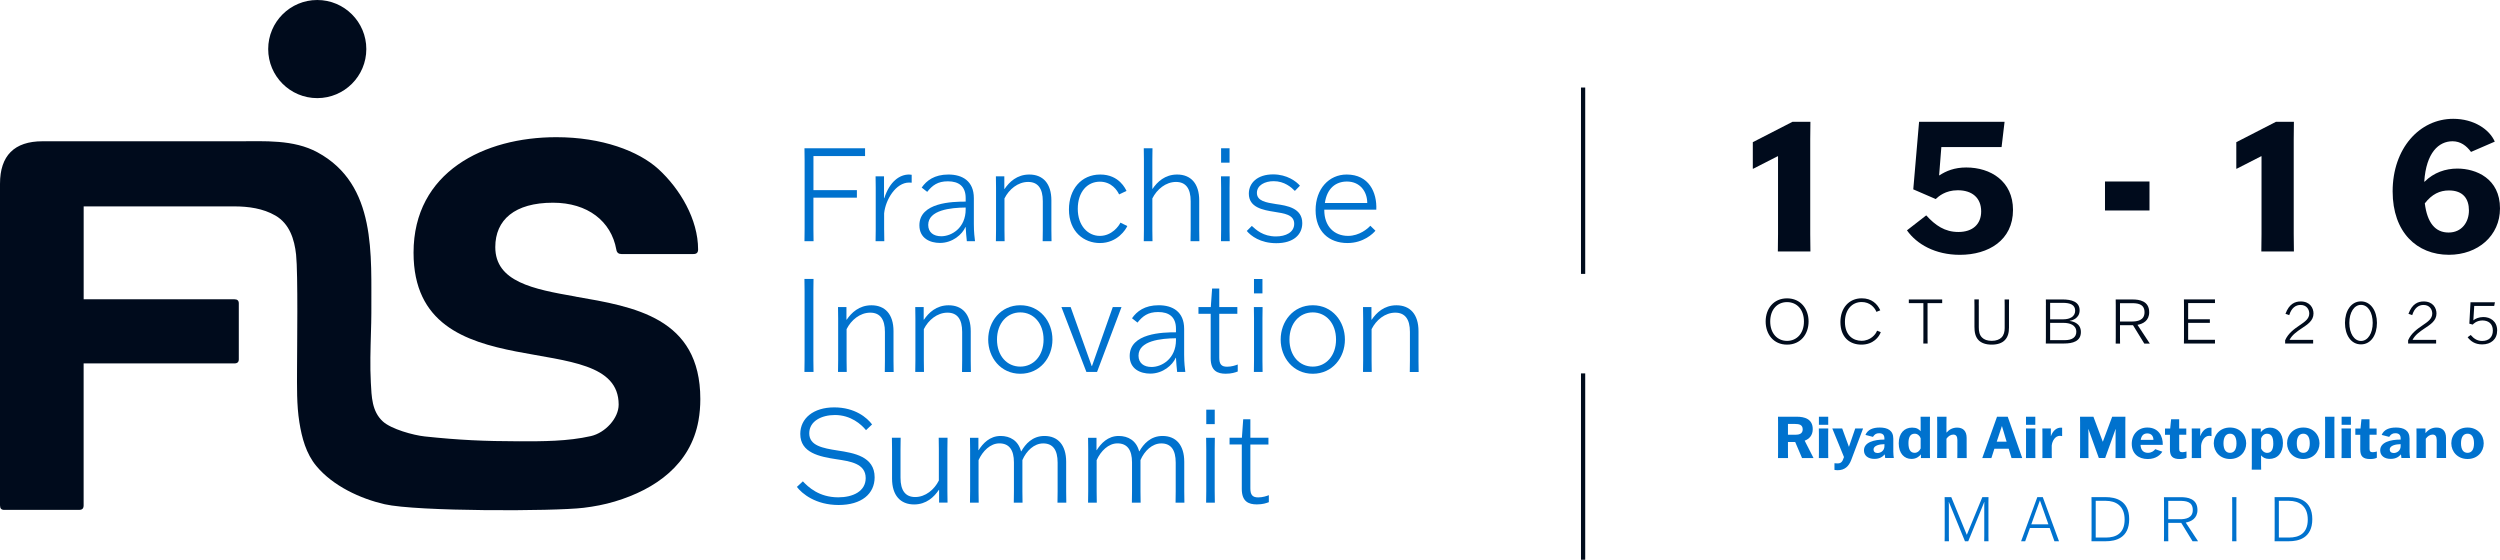 <?xml version="1.0" encoding="UTF-8"?>
<svg id="Capa_2" data-name="Capa 2" xmlns="http://www.w3.org/2000/svg" viewBox="0 0 684.86 153.34">
  <defs>
    <style>
      .cls-1 {
        fill: #0072ce;
      }

      .cls-1, .cls-2 {
        stroke-width: 0px;
      }

      .cls-2 {
        fill: #000b1c;
      }
    </style>
  </defs>
  <g id="Capa_1-2" data-name="Capa 1">
    <g>
      <g>
        <g>
          <path class="cls-1" d="M234.73,54.15h-11.9v8.58l.04,3.35h-2.49l.04-3.35v-18.77l-.04-3.35h16.6v2.14h-14.14v9.33h11.9v2.07Z"/>
          <path class="cls-1" d="M242.21,62.98l.04,3.1h-2.39l.04-3.1v-11.54l-.04-3.13h2.31v5.98h.07c1.5-4.63,4.24-6.48,6.8-6.48.21,0,.57.04.71.07v2.17c-.25-.04-.53-.04-.71-.04-3.6,0-6.45,4.63-6.84,8.44v4.52Z"/>
          <path class="cls-1" d="M252.5,51.37c1.32-1.89,3.46-3.56,7.3-3.56s6.98,1.78,6.98,6.48v7.09c0,2.35.21,3.67.32,4.7h-2.24c-.14-1.18-.25-2.67-.32-3.88h-.07c-.86,1.99-3.49,4.35-6.98,4.35-2.64,0-5.63-1.21-5.63-4.84,0-6.27,9.05-6.48,12.68-6.48v-.96c0-3.24-1.89-4.6-4.88-4.6-2.78,0-4.24,1.1-5.66,2.89l-1.5-1.17ZM264.54,57.35v-.5c-4.13.04-10.26.68-10.26,4.77,0,2.03,1.46,3.1,3.56,3.1,2.89,0,6.7-2.31,6.7-7.37Z"/>
          <path class="cls-1" d="M285.63,66.08l.04-3.1v-7.87c0-3.49-1.35-5.27-4.02-5.27-2.81,0-5.24,2.03-6.48,4.52v8.62l.04,3.1h-2.39l.04-3.1v-11.54l-.04-3.13h2.31v3.45h.07c1.28-1.89,3.38-3.95,6.77-3.95,3.74,0,6.05,2.46,6.05,7.09v8.08l.04,3.1h-2.42Z"/>
          <path class="cls-1" d="M308.82,61.91c-.36.86-2.67,4.67-7.51,4.67-4.31,0-8.48-3.03-8.48-9.19,0-5.52,3.35-9.58,8.58-9.58s6.94,4.02,7.19,4.49l-2.03.96c-.46-1.03-2.03-3.49-5.27-3.49-3.46,0-6.05,2.81-6.05,7.44s2.78,7.41,6.05,7.41,5.23-2.71,5.63-3.63l1.89.93Z"/>
          <path class="cls-1" d="M315.67,51.73h.07c1.28-1.89,3.38-3.92,6.73-3.92,3.74,0,6.05,2.46,6.05,7.09v8.08l.04,3.1h-2.42l.04-3.1v-7.87c0-3.49-1.35-5.27-4.02-5.27-2.81,0-5.24,2.03-6.48,4.52v8.62l.04,3.1h-2.39l.04-3.1v-19.23l-.04-3.13h2.39l-.04,3.13v7.98Z"/>
          <path class="cls-1" d="M334.48,66.08l.04-3.1v-11.54l-.04-3.13h2.39l-.04,3.13v11.54l.04,3.1h-2.39ZM334.51,44.57v-3.95h2.32v3.95h-2.32Z"/>
          <path class="cls-1" d="M342.92,61.88c1.18,1.07,3.06,2.89,6.63,2.89,2.64,0,4.99-1.1,4.99-3.46,0-2.56-2.81-2.85-5.41-3.28-3.21-.5-7.02-1.21-7.02-4.99,0-2.92,2.35-5.27,6.66-5.27,3.78,0,6.34,1.92,7.34,3.1l-1.39,1.43c-.93-.96-2.85-2.67-5.81-2.67-2.39,0-4.59,1.1-4.59,3.21,0,2.24,2.53,2.64,5.2,3.06,3.1.43,7.23,1.1,7.23,5.23,0,3.1-2.35,5.49-7.12,5.49-4.38,0-6.98-2.03-8.08-3.35l1.39-1.39Z"/>
          <path class="cls-1" d="M376.79,63.2c-.61.75-3.24,3.38-7.66,3.38-5.06,0-8.73-3.17-8.73-9.01s3.67-9.76,8.51-9.76c6.09,0,8.33,4.88,8.12,9.62h-14.25v.14c0,4.34,2.64,7.05,6.52,7.05,3.1,0,5.45-2.03,6.09-2.78l1.39,1.35ZM362.94,55.61h11.61c0-3.13-1.99-5.88-5.56-5.88-3.1,0-5.48,1.89-6.05,5.88Z"/>
          <path class="cls-1" d="M220.37,101.89l.04-3.35v-18.77l-.04-3.35h2.49l-.04,3.35v18.77l.04,3.35h-2.49Z"/>
          <path class="cls-1" d="M242.38,101.89l.04-3.1v-7.87c0-3.49-1.35-5.27-4.02-5.27-2.81,0-5.24,2.03-6.48,4.52v8.62l.04,3.1h-2.39l.04-3.1v-11.54l-.04-3.13h2.31v3.46h.07c1.28-1.89,3.38-3.95,6.77-3.95,3.74,0,6.05,2.46,6.05,7.09v8.09l.04,3.1h-2.42Z"/>
          <path class="cls-1" d="M263.54,101.89l.04-3.1v-7.87c0-3.49-1.35-5.27-4.02-5.27-2.81,0-5.24,2.03-6.48,4.52v8.62l.04,3.1h-2.39l.04-3.1v-11.54l-.04-3.13h2.31v3.46h.07c1.28-1.89,3.38-3.95,6.77-3.95,3.74,0,6.05,2.46,6.05,7.09v8.09l.04,3.1h-2.42Z"/>
          <path class="cls-1" d="M270.71,93.02c0-4.95,3.42-9.4,8.8-9.4s8.8,4.45,8.8,9.4-3.42,9.37-8.8,9.37-8.8-4.45-8.8-9.37ZM285.88,93.02c0-4.45-2.74-7.44-6.38-7.44s-6.38,2.99-6.38,7.44,2.74,7.41,6.38,7.41,6.38-2.99,6.38-7.41Z"/>
          <path class="cls-1" d="M290.77,84.12h2.53l5.77,16.17h.07l5.7-16.17h2.39l-6.7,17.77h-2.92l-6.84-17.77Z"/>
          <path class="cls-1" d="M310.11,87.18c1.32-1.89,3.46-3.56,7.3-3.56s6.98,1.78,6.98,6.48v7.09c0,2.35.21,3.67.32,4.7h-2.24c-.14-1.17-.25-2.67-.32-3.88h-.07c-.86,1.99-3.49,4.34-6.98,4.34-2.64,0-5.63-1.21-5.63-4.84,0-6.27,9.05-6.48,12.68-6.48v-.96c0-3.24-1.89-4.59-4.88-4.59-2.78,0-4.24,1.1-5.66,2.89l-1.5-1.18ZM322.15,93.16v-.5c-4.13.04-10.26.68-10.26,4.77,0,2.03,1.46,3.1,3.56,3.1,2.89,0,6.7-2.32,6.7-7.37Z"/>
          <path class="cls-1" d="M338.96,85.97h-4.95v12c0,1.78.57,2.49,2.14,2.49,1.21,0,2.28-.36,2.92-.61v1.92c-.68.25-1.67.61-3.28.61-2.28,0-4.13-.78-4.13-4.24v-12.18h-3.35v-1.85h3.38l.36-5.06h1.96v5.06h4.95v1.85Z"/>
          <path class="cls-1" d="M343.49,101.89l.04-3.1v-11.54l-.04-3.13h2.39l-.04,3.13v11.54l.04,3.1h-2.39ZM343.52,80.38v-3.95h2.32v3.95h-2.32Z"/>
          <path class="cls-1" d="M350.83,93.02c0-4.95,3.42-9.4,8.8-9.4s8.8,4.45,8.8,9.4-3.42,9.37-8.8,9.37-8.8-4.45-8.8-9.37ZM366,93.02c0-4.45-2.74-7.44-6.38-7.44s-6.38,2.99-6.38,7.44,2.74,7.41,6.38,7.41,6.38-2.99,6.38-7.41Z"/>
          <path class="cls-1" d="M386.2,101.89l.04-3.1v-7.87c0-3.49-1.35-5.27-4.02-5.27-2.81,0-5.24,2.03-6.48,4.52v8.62l.04,3.1h-2.39l.04-3.1v-11.54l-.04-3.13h2.31v3.46h.07c1.28-1.89,3.38-3.95,6.77-3.95,3.74,0,6.05,2.46,6.05,7.09v8.09l.04,3.1h-2.42Z"/>
          <path class="cls-1" d="M237.22,117.82c-1.25-1.53-4.1-4.13-8.51-4.13-3.6,0-7.02,1.64-7.02,5.02s3.67,4.06,7.76,4.7c4.42.68,10.15,1.6,10.15,7.34,0,4.52-3.56,7.59-9.87,7.59s-10.04-3.13-11.43-4.95l1.64-1.53c1.42,1.5,4.38,4.38,9.69,4.38,4.02,0,7.52-1.64,7.52-5.27,0-4.02-4.27-4.59-7.98-5.16-4.67-.71-9.94-1.75-9.94-6.94,0-4.27,3.6-7.27,9.3-7.27s9.01,2.85,10.37,4.67l-1.67,1.57Z"/>
          <path class="cls-1" d="M246.73,119.92l-.04,3.1v7.87c0,3.49,1.35,5.27,4.02,5.27,2.81,0,5.24-2.03,6.48-4.52v-8.62l-.04-3.1h2.42l-.04,3.1v11.54l.04,3.13h-2.31v-3.49h-.07c-1.28,1.92-3.42,3.99-6.77,3.99-3.74,0-6.05-2.46-6.05-7.09v-8.08l-.04-3.1h2.39Z"/>
          <path class="cls-1" d="M277.72,137.7l.04-3.1v-7.94c0-3.42-1.32-5.2-3.99-5.2-2.46,0-4.56,2.07-5.7,4.59v8.55l.04,3.1h-2.39l.04-3.1v-11.54l-.04-3.13h2.31v3.38h.07c1.14-1.82,3.03-3.88,6.02-3.88,2.56,0,4.81,1.25,5.59,4.2h.07c1.1-1.96,3.03-4.2,6.34-4.2,3.67,0,5.95,2.46,5.95,7.09v8.09l.04,3.1h-2.42l.04-3.1v-7.87c0-3.53-1.32-5.27-3.95-5.27-2.49,0-4.6,2.03-5.7,4.56v8.58l.04,3.1h-2.39Z"/>
          <path class="cls-1" d="M310.07,137.7l.04-3.1v-7.94c0-3.42-1.32-5.2-3.99-5.2-2.46,0-4.56,2.07-5.7,4.59v8.55l.04,3.1h-2.39l.04-3.1v-11.54l-.04-3.13h2.31v3.38h.07c1.14-1.82,3.03-3.88,6.02-3.88,2.56,0,4.81,1.25,5.59,4.2h.07c1.1-1.96,3.03-4.2,6.34-4.2,3.67,0,5.95,2.46,5.95,7.09v8.09l.04,3.1h-2.42l.04-3.1v-7.87c0-3.53-1.32-5.27-3.95-5.27-2.49,0-4.6,2.03-5.7,4.56v8.58l.04,3.1h-2.39Z"/>
          <path class="cls-1" d="M330.41,137.7l.04-3.1v-11.54l-.04-3.13h2.39l-.04,3.13v11.54l.04,3.1h-2.39ZM330.45,116.18v-3.95h2.32v3.95h-2.32Z"/>
          <path class="cls-1" d="M347.48,121.77h-4.95v12c0,1.78.57,2.49,2.14,2.49,1.21,0,2.28-.36,2.92-.61v1.92c-.68.25-1.67.61-3.28.61-2.28,0-4.13-.78-4.13-4.24v-12.18h-3.35v-1.85h3.38l.36-5.06h1.96v5.06h4.95v1.85Z"/>
        </g>
        <path class="cls-2" d="M157.68,81.24c-11.65-2.04-22-4.05-22-13.55,0-7.46,5.31-12.16,15.81-12.16,9.5,0,15.94,5.07,17.34,12.8.13.89.64,1.26,1.4,1.26h19.72c.89,0,1.29-.38,1.29-1.26,0-8.24-4.94-16.58-10.89-22.03-5.45-4.94-15.43-8.72-27.96-8.72-19.72,0-39.1,9.5-39.1,31.64,0,38.96,56.19,19.35,56.19,41.62,0,3.75-3.69,7.72-7.59,8.62-6.35,1.45-13.2,1.44-19.68,1.43-9.66-.03-16.27-.32-25.84-1.33-3.11-.33-9.18-2-11.49-4.11-3.03-2.77-3.08-6.83-3.29-10.64-.25-4.56-.09-9.14.03-13.7.04-1.78.12-3.56.11-5.33-.1-15.87,1.58-35.2-14.77-44.06-6.55-3.55-14.47-3.02-21.71-3.02H11.65c-7.73,0-11.65,3.94-11.65,11.65v88.07c0,.89.38,1.26,1.15,1.26h20.5c.89,0,1.26-.38,1.26-1.26v-38.86h41.25c.89,0,1.26-.38,1.26-1.13v-15.32c0-.75-.38-1.13-1.26-1.13H22.92v-25.44s41.21,0,41.22,0c3.89,0,7.91.54,11.32,2.52,3.85,2.23,5.2,6.5,5.65,10.69.56,5.23.26,26.1.26,31.28,0,4.89-.13,9.81.64,14.65.68,4.26,1.83,8.58,4.64,11.97,4.56,5.49,12.08,8.96,18.71,10.48,8.83,2.03,46.47,1.96,54.51.98,2.89-.35,5.77-.89,8.56-1.73,11.23-3.37,20.75-10.18,22.91-22.14.35-1.95.51-3.93.51-5.91,0-22.38-18.22-25.31-34.16-28.07Z"/>
        <circle class="cls-2" cx="86.91" cy="13.44" r="13.44"/>
      </g>
      <g>
        <g>
          <path class="cls-2" d="M495.95,68.88h-8.92l.05-4.76v-21.32h-.1l-6.71,3.43h-.1v-7.28l10.86-5.58h4.92l-.05,4.76v25.98l.05,4.76Z"/>
          <path class="cls-2" d="M527.67,58.99c2.51,2.77,5.12,4.56,8.81,4.56,3.95,0,6.25-2.15,6.25-5.64,0-3.69-2.46-5.79-6.4-5.79-3.48,0-5.33,1.74-6.05,2.41l-6.15-2.66,1.59-18.5h23.42l-.82,6.92h-16.5l-.61,7.74h.1c1.79-1.18,4.1-2.15,7.33-2.15,6.66,0,12.81,3.74,12.81,11.63,0,8.3-6.71,12.3-14.55,12.3-6.76,0-11.84-2.92-14.5-6.71l5.28-4.1Z"/>
          <path class="cls-2" d="M576.65,49.72h12.19v7.94h-12.19v-7.94Z"/>
          <path class="cls-2" d="M628.4,68.88h-8.92l.05-4.76v-21.32h-.1l-6.71,3.43h-.1v-7.28l10.86-5.58h4.92l-.05,4.76v25.98l.05,4.76Z"/>
          <path class="cls-2" d="M664.11,49.77h.1c2.51-2.51,5.74-3.59,8.97-3.59,5.12,0,11.68,2.72,11.68,10.91,0,7.48-6.05,12.71-13.99,12.71-8.76,0-15.42-6.15-15.42-17.37,0-11.79,7.38-19.88,16.6-19.88,5.69,0,9.94,2.92,11.38,6.25l-6.51,2.82c-1.23-1.69-2.87-2.92-5.07-2.92-3.74,0-7.22,3.07-7.74,11.07ZM664.26,55.71c.67,5.33,2.87,7.99,6.51,7.99s5.58-2.87,5.58-6.05-1.59-5.48-5.48-5.48c-2.51,0-4.66,1.02-6.61,3.54Z"/>
        </g>
        <g>
          <path class="cls-2" d="M483.69,88.06c0-3.48,2.16-6.33,5.86-6.33s5.9,2.85,5.9,6.33-2.18,6.35-5.9,6.35-5.86-2.86-5.86-6.35ZM494.18,88.06c0-3.28-1.96-5.3-4.63-5.3s-4.61,2.03-4.61,5.3,1.96,5.32,4.61,5.32,4.63-2.03,4.63-5.32Z"/>
          <path class="cls-2" d="M515.22,91c-.42,1.25-2.04,3.41-5.29,3.41s-5.76-2.04-5.76-6.2c0-3.78,2.31-6.49,5.84-6.49,2.74,0,4.29,1.55,5.08,3.29l-1.05.42c-.51-1.23-1.81-2.69-4.05-2.69-2.6,0-4.58,2.06-4.58,5.42,0,3.77,2.31,5.2,4.54,5.2,2.5,0,3.92-1.79,4.26-2.77l1,.39Z"/>
          <path class="cls-2" d="M528.04,83.04v9.48l.02,1.59h-1.18l.02-1.59v-9.48h-3.99v-1.01h9.14v1.01h-4Z"/>
          <path class="cls-2" d="M542.08,83.63v6.05c0,1.06.17,2.11.91,2.8.54.54,1.4.89,2.63.89s2.13-.37,2.67-.91c.68-.67.88-1.64.88-2.58v-6.25l-.02-1.6h1.22l-.02,1.6v6.1c0,1.32-.25,2.57-1.17,3.48-.71.73-1.89,1.2-3.56,1.2s-2.82-.46-3.55-1.17c-.96-.95-1.18-2.28-1.18-3.72v-5.9l-.02-1.6h1.22l-.02,1.6Z"/>
          <path class="cls-2" d="M560.47,83.62l-.02-1.59h4.49c2.57,0,4.76.62,4.76,2.99,0,2.2-2.08,2.79-2.69,2.84v.08c.59.05,3.04.46,3.04,3.02s-2.28,3.14-4.58,3.14h-5.03l.02-1.59v-8.9ZM561.62,87.47h3.68c1.69,0,3.18-.74,3.18-2.35s-1.32-2.16-3.41-2.16h-3.45v4.51ZM561.62,88.45v4.73h4.05c2.01,0,3.12-.81,3.12-2.28,0-1.89-1.82-2.45-3.5-2.45h-3.68Z"/>
          <path class="cls-2" d="M587.41,94.11l-3.09-5.03h-3.56v3.45l.02,1.59h-1.2l.02-1.59v-8.9l-.02-1.59h4.65c1.72,0,4.53.34,4.53,3.5,0,2.3-1.69,3.18-3.21,3.45l3.36,5.1v.03h-1.49ZM580.75,88.08h3.23c1.5,0,3.5-.3,3.5-2.53,0-2.42-2.08-2.5-3.63-2.5h-3.09v5.03Z"/>
          <path class="cls-2" d="M605.38,88.45h-5.95v4.64h7.35v1.01h-8.51l.02-1.59v-8.9l-.02-1.59h8.51v1.01h-7.35v4.43h5.95v.98Z"/>
          <path class="cls-2" d="M630.5,89.97c-1.28.86-2.57,1.76-3.28,3.11v.03h6.45v1h-7.67v-.89c.83-1.93,2.52-3.11,3.92-4.07,1.49-1.01,2.69-1.82,2.69-3.26,0-1.12-.74-2.35-2.38-2.35-1.3,0-2.47.74-3.11,2.79l-1.03-.35c1-2.77,2.65-3.4,4.17-3.4,2.55,0,3.51,1.81,3.51,3.29,0,1.98-1.6,2.99-3.28,4.11Z"/>
          <path class="cls-2" d="M651.15,88.46c0,3.26-1.62,5.88-4.38,5.88s-4.38-2.62-4.38-5.88,1.67-5.9,4.38-5.9,4.38,2.64,4.38,5.9ZM643.59,88.45c0,2.89,1.32,4.95,3.19,4.95s3.21-2.06,3.21-4.95-1.32-4.93-3.21-4.93-3.19,2.08-3.19,4.93Z"/>
          <path class="cls-2" d="M664.19,89.97c-1.28.86-2.57,1.76-3.28,3.11v.03h6.45v1h-7.67v-.89c.83-1.93,2.52-3.11,3.92-4.07,1.49-1.01,2.69-1.82,2.69-3.26,0-1.12-.74-2.35-2.38-2.35-1.3,0-2.47.74-3.11,2.79l-1.03-.35c1-2.77,2.65-3.4,4.17-3.4,2.55,0,3.51,1.81,3.51,3.29,0,1.98-1.6,2.99-3.28,4.11Z"/>
          <path class="cls-2" d="M676.82,91.76c.98,1.13,1.91,1.64,3.16,1.64,1.77,0,2.92-1,2.92-2.84,0-1.98-1.33-2.77-2.84-2.77-1.59,0-2.47.9-2.67,1.13l-.93-.25.32-5.86h6.69l-.2,1h-5.47l-.24,3.92h.03c.54-.44,1.45-.86,2.69-.88,1.89,0,3.8,1.11,3.8,3.68,0,2.4-1.67,3.82-4.12,3.82-1.99,0-3.18-.93-3.97-1.96l.83-.62Z"/>
        </g>
        <g>
          <path class="cls-1" d="M532.74,146.68v-8.9l-.02-1.59h1.82l4.24,10.3h.03l4.24-10.3h1.69l-.02,1.59v8.9l.02,1.59h-1.18l.02-1.59v-8.19l.03-.98h-.03l-4.39,10.76h-.9l-4.41-10.76h-.03l.03.98v8.19l.02,1.59h-1.18l.02-1.59Z"/>
          <path class="cls-1" d="M554.8,148.27h-1.13l4.44-12.08h1.5l4.44,12.08h-1.25l-1.3-3.63h-5.41l-1.3,3.63ZM556.45,143.64h4.7l-2.31-6.52h-.03l-2.35,6.52Z"/>
          <path class="cls-1" d="M572.95,136.19h3.95c2.5,0,6.38.81,6.38,6.03s-3.8,6.05-6.38,6.05h-3.95l.02-1.59v-8.9l-.02-1.59ZM574.11,147.26h2.79c2.72,0,5.13-1.1,5.13-4.92s-2.47-5.14-5.13-5.14h-2.79v10.05Z"/>
          <path class="cls-1" d="M600.63,148.27l-3.09-5.03h-3.56v3.45l.02,1.59h-1.2l.02-1.59v-8.9l-.02-1.59h4.65c1.72,0,4.53.34,4.53,3.5,0,2.3-1.69,3.18-3.21,3.45l3.36,5.1v.03h-1.49ZM593.97,142.24h3.23c1.5,0,3.5-.3,3.5-2.53,0-2.42-2.08-2.5-3.63-2.5h-3.09v5.03Z"/>
          <path class="cls-1" d="M611.48,148.27l.02-1.59v-8.9l-.02-1.59h1.18l-.02,1.59v8.9l.02,1.59h-1.18Z"/>
          <path class="cls-1" d="M623.11,136.19h3.95c2.5,0,6.38.81,6.38,6.03s-3.8,6.05-6.38,6.05h-3.95l.02-1.59v-8.9l-.02-1.59ZM624.28,147.26h2.79c2.72,0,5.13-1.1,5.13-4.92s-2.47-5.14-5.13-5.14h-2.79v10.05Z"/>
        </g>
        <g>
          <path class="cls-1" d="M493.66,125.48l-1.88-4.4h-1.98v2.91l.02,1.49h-2.75l.02-1.49v-8.34l-.02-1.49h5.22c1.95,0,4.3.57,4.3,3.39,0,1.72-.96,2.69-2.21,3.17l2.41,4.73v.03h-3.12ZM489.8,119.1h2.01c1.01,0,2.03-.25,2.03-1.47,0-1.3-1.01-1.49-2.09-1.49h-1.95v2.96Z"/>
          <path class="cls-1" d="M498.26,125.48l.02-1.47v-5.16l-.02-1.47h2.58l-.02,1.47v5.16l.02,1.47h-2.58ZM498.28,116.37v-2.2h2.55v2.2h-2.55Z"/>
          <path class="cls-1" d="M502.54,126.9c.22.03.57.05.78.05,1.01,0,1.38-.36,1.83-1.74l-3.2-7.83h2.71l1.83,5h.03l1.71-5h2.15l-3.24,8.61c-.67,1.77-1.8,2.82-3.73,2.82-.41,0-.63-.05-.87-.09v-1.8Z"/>
          <path class="cls-1" d="M511.02,119.15c.62-1.46,2.06-2.03,3.91-2.03,2.15,0,3.73.77,3.73,3.05v3.58c0,.7.08,1.31.14,1.72h-2.36c-.06-.35-.09-.68-.13-.98h-.03c-.54.63-1.34,1.22-2.8,1.22-1.77,0-2.86-.92-2.86-2.33,0-2.23,2.77-2.96,5.6-2.96v-.35c0-.92-.48-1.39-1.46-1.39-.82,0-1.23.33-1.68,1l-2.07-.54ZM516.23,122.24v-.57c-1.36.02-2.99.38-2.99,1.47,0,.6.41.96,1.11.96.84,0,1.88-.62,1.88-1.87Z"/>
          <path class="cls-1" d="M520.15,121.44c0-2.8,1.55-4.3,3.66-4.3,1.22,0,1.82.41,2.31.96h.03v-2.47l-.02-1.47h2.58l-.02,1.47v8.39l.02,1.46h-2.48v-.98h-.03c-.51.63-1.31,1.22-2.58,1.22-1.92,0-3.47-1.47-3.47-4.27ZM526.15,122.85v-2.79c-.24-.71-.87-1.25-1.61-1.25-1.23,0-1.73.93-1.73,2.61s.51,2.63,1.71,2.63c.74,0,1.36-.55,1.63-1.2Z"/>
          <path class="cls-1" d="M533.21,118.5h.03c.74-.85,1.72-1.36,2.9-1.36,1.6,0,2.61.9,2.61,2.83v4.04l.02,1.47h-2.58l.02-1.47v-3.5c0-.98-.38-1.46-1.11-1.46s-1.42.46-1.88,1.14v3.81l.02,1.47h-2.58l.02-1.47v-8.37l-.02-1.47h2.58l-.02,1.47v2.86Z"/>
          <path class="cls-1" d="M545.53,125.48h-2.5l4.04-11.31h2.94l3.97,11.31h-2.93l-.78-2.55h-3.92l-.82,2.55ZM546.99,121h2.71l-1.27-4.26h-.03l-1.41,4.26Z"/>
          <path class="cls-1" d="M555,125.48l.02-1.47v-5.16l-.02-1.47h2.58l-.02,1.47v5.16l.02,1.47h-2.58ZM555.01,116.37v-2.2h2.55v2.2h-2.55Z"/>
          <path class="cls-1" d="M559.51,124.01v-5.16l-.02-1.47h2.33v2.06h.03c.6-1.6,1.65-2.29,2.71-2.29.14,0,.25.02.35.03v2.29c-.19-.05-.4-.08-.59-.08-1.3,0-2.14,1.36-2.26,2.69v1.93l.02,1.47h-2.58l.02-1.47Z"/>
          <path class="cls-1" d="M569.83,123.99v-8.34l-.02-1.49h3.67l2.56,6.83h.03l2.55-6.83h3.62l-.02,1.49v8.34l.02,1.49h-2.71l.02-1.49v-5.38l.03-1.08h-.03l-2.85,7.94h-1.74l-2.85-7.94h-.03l.03,1.08v5.38l.02,1.49h-2.33l.02-1.49Z"/>
          <path class="cls-1" d="M592.35,123.74c-.44.74-1.63,2.01-3.99,2.01-2.56,0-4.38-1.5-4.38-4.18s1.85-4.45,4.26-4.45c3.1,0,4.3,2.39,4.24,4.75h-6.09c.06,1.54.89,2.18,2.04,2.18.98,0,1.69-.57,1.99-1l1.93.68ZM586.44,120.5h3.48c0-1-.55-1.77-1.68-1.77-.95,0-1.6.54-1.8,1.77Z"/>
          <path class="cls-1" d="M598.93,119.1h-1.95v3.86c0,.65.19.92.89.92.36,0,.82-.11,1.11-.19v1.71c-.38.21-1.01.35-1.82.35-1.87,0-2.72-.65-2.72-2.59v-4.05h-1.35v-1.72h1.42l.25-2.53h2.21v2.53h1.95v1.72Z"/>
          <path class="cls-1" d="M600.43,124.01v-5.16l-.02-1.47h2.33v2.06h.03c.6-1.6,1.65-2.29,2.71-2.29.14,0,.25.02.35.03v2.29c-.19-.05-.4-.08-.59-.08-1.3,0-2.14,1.36-2.26,2.69v1.93l.02,1.47h-2.58l.02-1.47Z"/>
          <path class="cls-1" d="M606.45,121.44c0-2.34,1.74-4.32,4.45-4.32s4.43,1.98,4.43,4.32-1.72,4.3-4.43,4.3-4.45-1.99-4.45-4.3ZM612.67,121.44c0-1.84-.73-2.63-1.77-2.63s-1.79.79-1.79,2.63.73,2.61,1.79,2.61,1.77-.79,1.77-2.61Z"/>
          <path class="cls-1" d="M619.44,124.77h-.03v2.44l.02,1.46h-2.58l.02-1.46v-8.35l-.02-1.47h2.48v.96h.03c.51-.62,1.27-1.2,2.53-1.2,1.92,0,3.51,1.46,3.51,4.22s-1.52,4.35-3.78,4.35c-1.03,0-1.71-.38-2.18-.95ZM622.75,121.43c0-1.68-.49-2.61-1.72-2.61-.74,0-1.38.54-1.61,1.25v2.79c.27.65.89,1.2,1.63,1.2,1.2,0,1.71-.92,1.71-2.63Z"/>
          <path class="cls-1" d="M626.53,121.44c0-2.34,1.74-4.32,4.45-4.32s4.43,1.98,4.43,4.32-1.72,4.3-4.43,4.3-4.45-1.99-4.45-4.3ZM632.75,121.44c0-1.84-.73-2.63-1.77-2.63s-1.79.79-1.79,2.63.73,2.61,1.79,2.61,1.77-.79,1.77-2.61Z"/>
          <path class="cls-1" d="M639.49,124.01s.02,1.47.02,1.47h-2.58s.02-1.46.02-1.47v-8.37l-.02-1.47h2.58l-.02,1.47v8.37Z"/>
          <path class="cls-1" d="M641.45,125.48l.02-1.47v-5.16l-.02-1.47h2.58l-.02,1.47v5.16l.02,1.47h-2.58ZM641.47,116.37v-2.2h2.55v2.2h-2.55Z"/>
          <path class="cls-1" d="M651.07,119.1h-1.95v3.86c0,.65.19.92.89.92.36,0,.82-.11,1.11-.19v1.71c-.38.21-1.01.35-1.82.35-1.87,0-2.72-.65-2.72-2.59v-4.05h-1.35v-1.72h1.42l.25-2.53h2.21v2.53h1.95v1.72Z"/>
          <path class="cls-1" d="M652.44,119.15c.62-1.46,2.06-2.03,3.91-2.03,2.15,0,3.73.77,3.73,3.05v3.58c0,.7.08,1.31.14,1.72h-2.36c-.06-.35-.09-.68-.13-.98h-.03c-.54.63-1.34,1.22-2.8,1.22-1.77,0-2.86-.92-2.86-2.33,0-2.23,2.77-2.96,5.6-2.96v-.35c0-.92-.47-1.39-1.46-1.39-.82,0-1.23.33-1.68,1l-2.07-.54ZM657.64,122.24v-.57c-1.36.02-2.99.38-2.99,1.47,0,.6.41.96,1.11.96.84,0,1.88-.62,1.88-1.87Z"/>
          <path class="cls-1" d="M667.5,125.48l.02-1.47v-3.5c0-.98-.38-1.46-1.11-1.46s-1.42.46-1.88,1.14v3.81l.02,1.47h-2.58l.02-1.47v-5.16l-.02-1.47h2.47v1.25h.03c.76-.93,1.77-1.49,2.99-1.49,1.6,0,2.61.9,2.61,2.83v4.04l.02,1.47h-2.58Z"/>
          <path class="cls-1" d="M671.52,121.44c0-2.34,1.74-4.32,4.45-4.32s4.43,1.98,4.43,4.32-1.72,4.3-4.43,4.3-4.45-1.99-4.45-4.3ZM677.74,121.44c0-1.84-.73-2.63-1.77-2.63s-1.79.79-1.79,2.63.73,2.61,1.79,2.61,1.77-.79,1.77-2.61Z"/>
        </g>
      </g>
      <g>
        <rect class="cls-2" x="433.1" y="102.29" width="1.16" height="51.05"/>
        <rect class="cls-2" x="433.1" y="23.98" width="1.16" height="51.05"/>
      </g>
    </g>
  </g>
</svg>